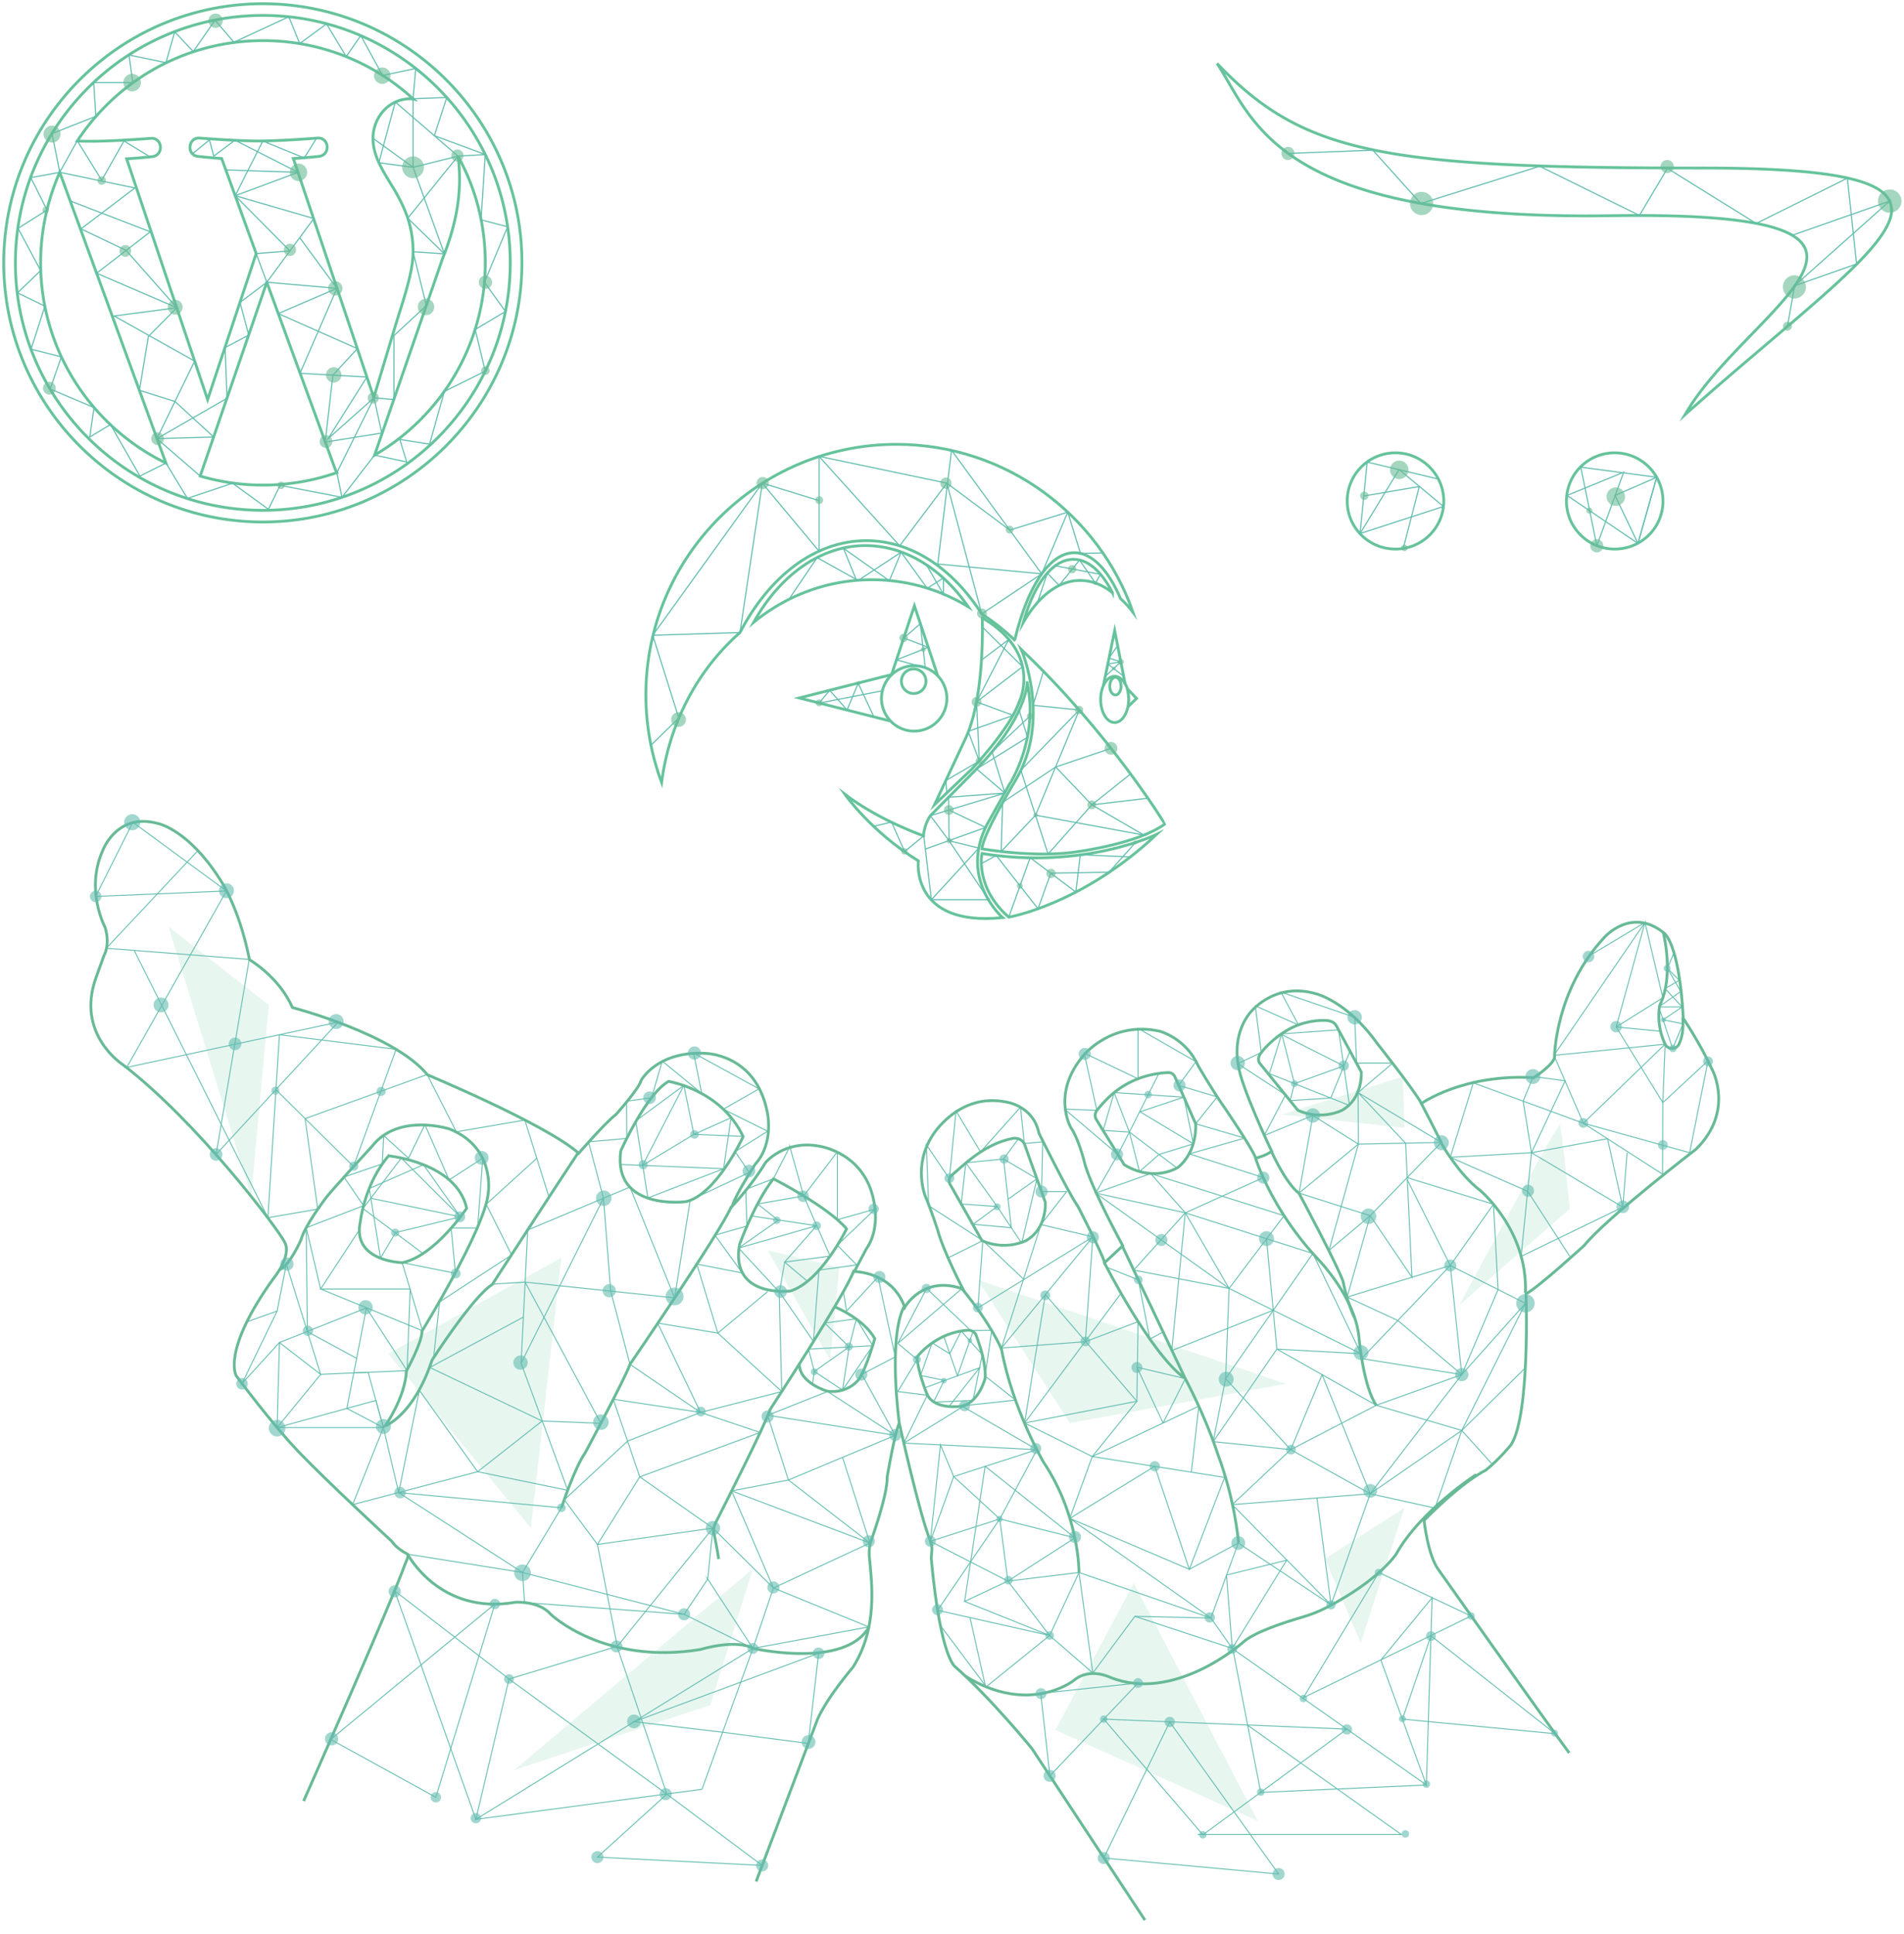 <svg width="510" height="518" viewBox="0 0 510 518" fill="none" xmlns="http://www.w3.org/2000/svg"><path d="M303.51 164.017c-1.053-1.382-2.172-2.632-3.356-3.685-3.291-7.701-7.635-12.308-12.373-12.308-6.713 0-12.571 9.214-15.927 23.167-.066.066-.066.132-.132.197-2.699-2.632-5.66-4.936-8.753-6.976-7.767-12.11-18.758-19.613-30.933-19.613-13.821 0-26.063 9.675-33.829 24.615-11.123 9.741-18.889 23.956-20.995 40.147-2.698-7.306-4.212-15.203-4.212-23.43C173 149.077 203.077 119 240.131 119c29.287 0 54.231 18.823 63.379 45.017z" stroke="#66C39B" stroke-width=".75" stroke-miterlimit="10"/><path d="M259.349 162.503a49.428 49.428 0 0 0-25.799-7.239c-11.978 0-22.97 4.278-31.657 11.385 6.91-12.438 17.77-20.534 30.011-20.534 10.794.066 20.535 6.384 27.445 16.388zm38.634-3.751c-2.699-2.172-5.595-3.291-8.688-3.291-5.792 0-11.123 4.212-15.203 11.254 2.83-10.135 7.766-16.914 13.426-16.914 4.015 0 7.635 3.357 10.465 8.951zm-34.883 6.713s.856 21.324-4.607 32.578l-8.161 17.441 10.004-9.543s9.675-10.201 12.439-17.375c0 .066 7.042-13.295-9.675-23.101z" stroke="#66C39B" stroke-width=".75" stroke-miterlimit="10"/><path d="M273.565 173.955s8.161 18.823-1.579 35.079c0 0-8.82 14.545-8.951 18.296 0 0 14.611 2.633 26.26.659 0 0 15.795-2.172 22.706-7.306 0-.066-14.743-24.285-38.436-46.728z" stroke="#66C39B" stroke-width=".75" stroke-miterlimit="10"/><path d="M275.144 182.84s0 9.346-13.953 23.496l-11.978 12.11s-1.645 2.238-1.843 5.397c0 0-11.847-4.081-21.061-11.123 0 0 6.911 9.938 19.679 17.836 0 0-2.172 17.704 22.574 15.203 0 0-11.715-10.201-4.212-24.878l6.121-10.991c.066 0 7.898-12.11 4.673-27.05z" stroke="#66C39B" stroke-width=".75" stroke-miterlimit="10"/><path d="M263.034 228.581s-1.974 9.083 7.174 17.046c0 0 19.547-3.291 39.621-22.179 0 0-19.547 9.543-46.795 5.133zm-11.847-47.584l-6.252-18.757-6.121 18.428" stroke="#66C39B" stroke-width=".75" stroke-miterlimit="10"/><path d="M238.815 180.668l-24.746 6.253 24.417 6.186m63.379-8.753l2.567 2.698-2.304 2.238m-6.58-5.66l3.027-14.743 2.83 14.414" stroke="#66C39B" stroke-width=".75" stroke-miterlimit="10"/><path d="M244.87 195.806a8.753 8.753 0 0 0 8.753-8.754 8.753 8.753 0 0 0-8.753-8.753 8.753 8.753 0 1 0 0 17.507z" stroke="#66C39B" stroke-width=".75" stroke-miterlimit="10"/><path d="M244.738 185.736a3.291 3.291 0 1 0 0-6.582 3.291 3.291 0 0 0 0 6.582zm57.588 1.579c0 .659-.066 1.317-.198 1.975-.526 2.435-1.908 4.212-3.554 4.212-2.106 0-3.751-2.764-3.751-6.187 0-1.382.263-2.632.724-3.685.658-1.514 1.777-2.501 3.027-2.501 1.119 0 2.172.856 2.896 2.172.197.329.329.658.461 1.053.197.855.395 1.908.395 2.961z" stroke="#66C39B" stroke-width=".75" stroke-miterlimit="10"/><path d="M298.772 186.13c.836 0 1.514-1.06 1.514-2.369 0-1.309-.678-2.369-1.514-2.369s-1.513 1.06-1.513 2.369c0 1.309.677 2.369 1.513 2.369z" stroke="#66C39B" stroke-width=".75" stroke-miterlimit="10"/><path d="M174.316 199.623l7.503-7.306-6.976-22.179 23.364-.724 5.989-40.015 15.203 4.672" stroke="#62BDAF" stroke-width=".3" stroke-miterlimit="10"/><path d="M174.843 170.138l29.353-40.739 15.203 18.23v-25.404l21.588 23.956 12.636-16.782 16.849 12.57 15.532-4.804 3.422 11.056 5.989-.131" stroke="#62BDAF" stroke-width=".3" stroke-miterlimit="10"/><path d="M219.4 122.225l34.223 7.174 9.346 35.013 16.059-10.728-27.84-2.632 3.686-30.472 24.154 33.104 6.976-16.519m-44.623 10.727l-3.159 7.635-12.307-8.688 3.422 8.359" stroke="#62BDAF" stroke-width=".3" stroke-miterlimit="10"/><path d="M248.029 151.052l4.673 8.095v-4.344l-4.343 2.764-6.977-9.674-11.517 7.568-10.991-6.12-7.569 11.188m66.603.79l2.633-7.832 3.159 3.291 5.463-6.779 4.278 6.186 1.316-2.369-12.11-2.303m-19.481 16.453l10.728 10.596-12.307 9.411 9.806 3.62-12.044 4.278 2.962 7.964-8.951 5.199.263 3.357" stroke="#62BDAF" stroke-width=".3" stroke-miterlimit="10"/><path d="M262.903 176.785l7.305-5.528-8.621 16.716.724 15.862m17.177-24.023l-2.764 9.083 12.373 1.25-15.664 16.125 7.306 22.443 11.715-13.163 15.005-1.777" stroke="#62BDAF" stroke-width=".3" stroke-miterlimit="10"/><path d="M302.853 207.257l-10.399 8.293 13.953 8.095-29.025-5.331 11.715-28.168" stroke="#62BDAF" stroke-width=".3" stroke-miterlimit="10"/><path d="M297.587 200.412l-14.808 5.002 9.675 10.136m-15.072 2.764l-9.215 9.741.395-13.163 14.216-9.477m-12.57 40.212l5.726-15.927 12.242 9.214 1.185-10.004 13.36.593" stroke="#62BDAF" stroke-width=".3" stroke-miterlimit="10"/><path d="M304.169 225.62l-7.108 7.963-15.598.263-3.423 9.544-11.188-14.282-4.015 2.172" stroke="#62BDAF" stroke-width=".3" stroke-miterlimit="10"/><path d="M234.076 221.276l4.739-1.119 3.488 7.897 5.134-4.212 2.04 17.112h15.335l-10.597-15.795-.131-11.65 15.071-1.118-3.422-11.057 10.201-9.609" stroke="#62BDAF" stroke-width=".3" stroke-miterlimit="10"/><path d="M249.477 240.954l12.702-13.821-7.963-1.974-5.002-6.713 19.942-6.055-7.569-6.45 13.624-8.49-2.238-7.305" stroke="#62BDAF" stroke-width=".3" stroke-miterlimit="10"/><path d="M254.15 216.932l9.872 4.673-16.19 5.791m-11.518-42.384l-16.914 3.291 2.83-3.423 4.672 5.265 2.962-7.173 4.212 9.016m8.03-21.126l4.409-3.818 1.317 11.781-7.701-2.106 8.491-3.356-6.516-2.501zm53.968 10.267l4.147-3.883-3.16-.987 2.304-3.357" stroke="#62BDAF" stroke-width=".3" stroke-miterlimit="10"/><path d="M300.22 177.246l-3.488.592 4.278 3.291" stroke="#62BDAF" stroke-width=".3" stroke-miterlimit="10"/><path opacity=".6" d="M204.263 131.044a1.646 1.646 0 1 0-.001-3.291 1.646 1.646 0 0 0 .001 3.291zm49.097-.132a1.513 1.513 0 1 0 .001-3.027 1.513 1.513 0 0 0-.001 3.027zm33.828 22.641a1.119 1.119 0 1 0 0-2.238 1.119 1.119 0 0 0 0 2.238zm6.187 3.093a.526.526 0 1 0 0-1.052.526.526 0 0 0 0 1.052zm-30.341 8.951a1.316 1.316 0 1 0 0-2.633 1.316 1.316 0 0 0 0 2.633zm5.923 8.358a.264.264 0 1 0 0-.527.264.264 0 0 0 0 .527zm-7.37 15.335a1.316 1.316 0 1 0 0-2.633 1.316 1.316 0 0 0 0 2.633zm.592 15.335a.856.856 0 1 0 0-1.711.856.856 0 0 0 0 1.711zm-8.03 13.623a1.316 1.316 0 1 0 0-2.632 1.316 1.316 0 0 0 0 2.632zm.131 7.635a.724.724 0 1 0 0-1.448.724.724 0 0 0 0 1.448zm-12.043 2.962a.857.857 0 1 0-.002-1.714.857.857 0 0 0 .002 1.714zm22.508 12.504a.46.46 0 1 0 .001-.92.46.46 0 0 0-.001.92zm8.425-3.29a.79.79 0 1 0 0-1.58.79.79 0 0 0 0 1.58zm8.359-2.896a1.25 1.25 0 1 0 0-2.5 1.25 1.25 0 0 0 0 2.5zm22.573-9.017a.527.527 0 1 0 0-1.054.527.527 0 0 0 0 1.054zm-11.649-9.411a1.185 1.185 0 1 0 0-2.37 1.185 1.185 0 0 0 0 2.37zm5.134-14.611a1.71 1.71 0 1 0 0-3.422 1.71 1.71 0 0 0 0 3.422zm-21.653-9.478a.855.855 0 1 0 .001-1.71.855.855 0 0 0-.001 1.71zm1.448 26.261a.593.593 0 1 0-.002-1.186.593.593 0 0 0 .002 1.186zm11.649-27.642a1.119 1.119 0 1 0 0-2.238 1.119 1.119 0 0 0 0 2.238zm11.189-13.229a.79.79 0 1 0 0-1.58.79.79 0 0 0 0 1.58zm-1.843 1.447a.46.46 0 1 0 0-.92.46.46 0 0 0 0 .92zm-27.971-36.592a1.054 1.054 0 1 0-.001-2.107 1.054 1.054 0 0 0 .001 2.107zm-51.007-7.898a1.054 1.054 0 1 0-.001-2.107 1.054 1.054 0 0 0 .001 2.107zm-37.646 59.694a1.974 1.974 0 1 0-.001-3.949 1.974 1.974 0 0 0 .001 3.949zm37.646-5.528a.922.922 0 1 0 0-1.845.922.922 0 0 0 0 1.845zm10.531-5.661a.526.526 0 1 0 0-1.052.526.526 0 0 0 0 1.052zm17.375-8.885a.657.657 0 1 0 .002-1.314.657.657 0 0 0-.002 1.314zm-5.265-2.632a1.119 1.119 0 1 0 0-2.238 1.119 1.119 0 0 0 0 2.238z" fill="#68BA96"/><path d="M10.884 70.4c0 23.607 13.723 43.944 33.562 53.614L16.004 46.153a59.97 59.97 0 0 0-5.12 24.247zm99.762-2.987c0-7.395-2.631-12.443-4.906-16.425-2.987-4.907-5.831-9.03-5.831-13.937 0-5.475 4.124-10.595 10.026-10.595.284 0 .498 0 .782.071-10.595-9.741-24.745-15.643-40.246-15.643-20.834 0-39.109 10.666-49.775 26.878 1.423.071 2.702.071 3.84.071 6.258 0 15.857-.782 15.857-.782 3.2-.213 3.555 4.55.355 4.906 0 0-3.2.356-6.826.57L55.61 107.02l13.012-39.109-9.244-25.456c-3.2-.213-6.257-.569-6.257-.569-3.2-.213-2.844-5.12.355-4.906 0 0 9.813.782 15.715.782 6.257 0 15.857-.782 15.857-.782 3.2-.213 3.555 4.55.355 4.906 0 0-3.2.356-6.826.569l21.545 63.996 5.973-19.839c2.56-8.177 4.551-14.15 4.551-19.199zm-39.18 8.178L53.62 127.498a59.567 59.567 0 0 0 16.852 2.418c6.968 0 13.581-1.209 19.768-3.342-.143-.284-.285-.498-.427-.853l-18.346-50.13zm51.197-33.776c.285 1.92.427 3.91.427 6.115 0 6.044-1.138 12.87-4.551 21.332l-18.203 52.619c17.705-10.311 29.651-29.51 29.651-51.481 0-10.382-2.631-20.123-7.324-28.585zM70.4 1C32.145 1 1 32.145 1 70.4c0 38.255 31.145 69.4 69.4 69.4 38.255 0 69.4-31.145 69.4-69.4C139.871 32.145 108.726 1 70.4 1zm0 135.671c-36.549 0-66.271-29.722-66.271-66.271S33.85 4.129 70.399 4.129c36.55 0 66.272 29.722 66.272 66.27 0 36.55-29.722 66.272-66.271 66.272z" stroke="#66C39B" stroke-width=".75" stroke-miterlimit="10"/><path d="M18.848 53.832L40.25 62.08 25.887 73.174l21.474 9.244-16.78 2.204L52.125 96.71l-10.098 20.763L60.8 106.664l-.497-13.581 6.328-3.342-2.346-8.746 7.181-5.404 12.586-17.066-21.047-6.115L70.4 37.762l11.092 4.55 3.271-5.261" stroke="#62BDAF" stroke-width=".3" stroke-miterlimit="10"/><path d="M129.987 41.388l-13.652-5.048 3.342-10.24-9.031.356.711-8.106-8.888 1.848-5.83-10.665-3.911 5.617-5.262-8.746-7.182 5.262-2.916-7.182L62.65 11.31 57.6 5.408 51.77 13.8l-4.977-5.262-2.347 8.248-9.883-2.062.995 7.395H25.105l.57 9.03-11.733 4.623 2.062 10.381-7.75 1.422 4.337 8.675-7.751 4.907 6.044 11.306-6.186 5.973 7.324 3.555-3.698 11.52 8.106 2.061-2.986 8.604 11.732 4.978-1.137 7.892 5.546-3.342 7.893 13.795 6.968-3.484 5.76 9.457 12.088-4.053 9.6 6.968 3.128-6.399 16.568 3.2 8.746-11.306 8.604 1.848-1.849-6.044 7.964 1.28 3.982-14.15 10.95-5.404-2.702-11.164 8.106-4.835-5.617-7.822 6.186-14.86-7.11-1.85 1.137-17.492zm0 0l-7.324.427-16.781-14.506-4.408 16.284 9.172 1.208 8.391 23.181-8.391-.569 3.556 14.435-8.675 8.035v17.136l-5.333-.497-12.302 10.95 10.382-16.497-17.919-.995 9.884-22.754-18.772-1.636-2.845-7.68 9.031-.71-14.648-14.79 16.852-6.258-16.923-8.604-5.689 4.267-1.137-4.338-4.551 3.698" stroke="#62BDAF" stroke-width=".3" stroke-miterlimit="10"/><path d="M99.838 36.98l10.808 7.821 12.017-2.986-13.439 16.639 9.813 9.528m-8.391-41.526v18.346m-57.027 82.696l-11.59-10.026 15.216-.426-10.381-9.528-9.528-2.987 2.417-14.434 7.608-7.68-13.58-15.359-12.089-5.76 14.435-10.95-20.124-4.195 4.694-8.462 6.541 10.595 5.973-10.524 6.898 4.195m20.407 3.556l19.341.64m.427 17.492l9.955 13.581-15.715 6.755 21.19 9.386-6.542 7.111-2.062 17.919 15.146-2.418-2.063-9.457-9.954 20.052 1.35 6.613" stroke="#62BDAF" stroke-width=".3" stroke-miterlimit="10"/><path opacity=".6" d="M79.928 48.5a2.347 2.347 0 1 0 0-4.694 2.347 2.347 0 0 0 0 4.693zm-2.275 20.051a1.635 1.635 0 1 0 0-3.27 1.635 1.635 0 0 0 0 3.27zm12.159 10.595a1.92 1.92 0 1 0 0-3.84 1.92 1.92 0 0 0 0 3.84zm-.427 23.323a2.062 2.062 0 1 0 0-4.124 2.062 2.062 0 0 0 0 4.124zm10.595 5.617a1.492 1.492 0 1 0 .001-2.985 1.492 1.492 0 0 0 0 2.985zm14.079-23.678a2.205 2.205 0 1 0 .001-4.409 2.205 2.205 0 0 0-.001 4.409zm15.928-7.04a1.778 1.778 0 1 0 0-3.555 1.778 1.778 0 0 0 0 3.555zm-19.341-29.651a2.916 2.916 0 1 0 0-5.832 2.916 2.916 0 0 0 0 5.832zm11.875-4.409a1.636 1.636 0 1 0 0-3.272 1.636 1.636 0 0 0 0 3.272zm-20.123-20.834a2.204 2.204 0 1 0 0-4.409 2.204 2.204 0 0 0 0 4.409zM57.743 7.47a1.92 1.92 0 1 0 0-3.84 1.92 1.92 0 0 0 0 3.84zM35.345 24.465a2.347 2.347 0 1 0 0-4.693 2.347 2.347 0 0 0 0 4.693zm-8.107 25.03a1.138 1.138 0 1 0 0-2.276 1.138 1.138 0 0 0 0 2.276zM13.941 38.189a2.275 2.275 0 1 0 0-4.551 2.275 2.275 0 0 0 0 4.55zm19.626 30.575a1.564 1.564 0 1 0 0-3.128 1.564 1.564 0 0 0 0 3.128zm13.368 15.502a1.991 1.991 0 1 0 0-3.982 1.991 1.991 0 0 0 0 3.982zm-4.765 34.913a1.707 1.707 0 1 0 0-3.413 1.707 1.707 0 0 0 0 3.413zm45.153.782a1.706 1.706 0 1 0 0-3.413 1.706 1.706 0 0 0 0 3.413zm42.664-19.554a1.138 1.138 0 1 0 0-2.275 1.138 1.138 0 0 0 0 2.275zm-54.681 30.575a.995.995 0 1 0 .001-1.99.995.995 0 0 0 0 1.99zM13.23 105.668a1.706 1.706 0 1 0 0-3.413 1.706 1.706 0 0 0 0 3.413zm-.995-48.565a.853.853 0 1 0 0-1.707.853.853 0 0 0 0 1.707z" fill="#68BA96"/><path d="M506.631 56.094c-.08-7.58-14.122-11.09-50.503-11.09-85.369 0-106.991-3.67-130.128-28.004 9.734 14.6 15.079 42.126 105.315 40.77 94.145-1.436 36.701 24.254 20.026 53.295 30.158-26.887 55.29-44.599 55.37-54.891v-.08h-.08zm-119.915 78.109c0 7.101-5.745 12.845-12.925 12.845-7.181 0-12.925-5.744-12.925-12.845a12.87 12.87 0 0 1 12.925-12.925c7.1 0 12.925 5.824 12.925 12.925zm58.721 0c0 7.101-5.745 12.845-12.925 12.845-7.101 0-12.925-5.744-12.925-12.845a12.87 12.87 0 0 1 12.925-12.925c7.18 0 12.925 5.824 12.925 12.925z" stroke="#66C39B" stroke-width=".75" stroke-miterlimit="10"/><path d="M344.988 41.095l22.739-.878L380.572 54.5l31.834-9.973 26.728 13.164 7.499-12.606 23.776 14.76 24.414-12.127 2.473 22.978-16.595 5.824-1.915 10.85m-51.062 58.801l-4.308-21.063 20.345 2.712-5.027 17.712-18.988-12.845 15.159-6.223-7.181 19.707z" stroke="#62BDAF" stroke-width=".3" stroke-miterlimit="10"/><path d="M443.761 127.82l-11.17 4.867 6.144 12.845 5.026-17.712zm-58.482.479l-19.068-4.548-1.915 19.148 22.34-7.26-11.888-9.893-10.452 17.153" stroke="#62BDAF" stroke-width=".3" stroke-miterlimit="10"/><path d="M375.865 146.888l4.308-16.595-14.92 2.553" stroke="#62BDAF" stroke-width=".3" stroke-miterlimit="10"/><path opacity=".6" d="M376.184 147.606a.877.877 0 1 0 0-1.755.877.877 0 0 0 0 1.755zm-10.771-13.722a1.118 1.118 0 1 0-.001-2.235 1.118 1.118 0 0 0 .001 2.235zm9.335-5.585a2.474 2.474 0 1 0-.001-4.947 2.474 2.474 0 0 0 .001 4.947zm58.003 7.18a2.473 2.473 0 1 0 0-4.945 2.473 2.473 0 0 0 0 4.945zm-5.027 12.446a1.755 1.755 0 1 0 0-3.51 1.755 1.755 0 0 0 0 3.51zm-1.994-10.371a.798.798 0 1 0 0-1.597.798.798 0 0 0 0 1.597z" fill="#68BA96"/><path d="M479.983 63.035l26.169-9.175-25.451 22.659" stroke="#62BDAF" stroke-width=".3" stroke-miterlimit="10"/><path opacity=".6" d="M446.553 46.36a1.755 1.755 0 1 0 0-3.509 1.755 1.755 0 0 0 0 3.51zm-65.821 11.25a3.112 3.112 0 1 0 0-6.223 3.112 3.112 0 0 0 0 6.223zm-35.743-14.76a1.755 1.755 0 1 0 0-3.51 1.755 1.755 0 0 0 0 3.51zm161.163 14.121a3.112 3.112 0 1 0 0-6.223 3.112 3.112 0 0 0 0 6.224zM480.621 79.95a3.112 3.112 0 1 0 0-6.224 3.112 3.112 0 0 0 0 6.223zm-1.835 8.616a1.197 1.197 0 1 0 0-2.394 1.197 1.197 0 0 0 0 2.394z" fill="#68BA96"/><path opacity=".15" d="M45.148 248.204l22.142 72.165 4.706-51.229-26.848-20.936zm58.865 114.345l38.189 46.704 8.178-72.472-46.367 25.768zm33.715 111.508l63.957-53.914-11.418 36.505-52.539 17.409zm67.892-139.193l16.741 29.372 2.469-24.848-19.21-4.524zm77.072 128.456l20.985-39.342 33.251 63.729-54.236-24.387zm81.779-23.314l11.727-36.198-21.294 13.651 9.567 22.547zm-21.216-141.493l32.943 3.527-.386-13.727-32.557 10.2zm77.227 25.231l-29.626 25.844s26.463-49.312 27.003-48.315c.462.921 2.623 22.471 2.623 22.471zm-75.993 46.857l-82.627-27.838 24.688 38.345 57.939-10.507z" fill="#66C39B"/><path d="M25.629 240.075l9.952-19.863 25.074 18.406-35.026 1.457z" stroke="#62BDAF" stroke-width=".25" stroke-miterlimit="10"/><path d="M53.017 227.804l-24.534 26.152 38.267 2.991-8.872 52.226 32.711-35.431-56.628 12.117 26.694-47.241" stroke="#62BDAF" stroke-width=".25" stroke-miterlimit="10"/><path d="M35.967 254.569l35.798 71.552 3.086-49.005 31.245 3.911-11.418 31.367-20.753-20.553" stroke="#62BDAF" stroke-width=".25" stroke-miterlimit="10"/><path d="M147.063 320.676l-6.481-20.706-18.361 3.144-7.793-15.338-32.711 11.81 3.395 24.234-13.347 2.301" stroke="#62BDAF" stroke-width=".25" stroke-miterlimit="10"/><path d="M143.823 310.169l-13.579 12.348 6.789 13.574-19.287 12.577-1.62 15.108" stroke="#62BDAF" stroke-width=".25" stroke-miterlimit="10"/><path d="M109.414 310.17l4.397-8.973 6.481 14.801 9.026-5.828-1.388 18.712h-7.098l1.157 12.117-14.273-2.838 5.478 18.253-27.311-11.197-3.858-16.412 15.353-5.905-5.246-7.669 10.261-3.528.386-7.592 6.635 6.059z" stroke="#62BDAF" stroke-width=".25" stroke-miterlimit="10"/><path d="M109.028 367.074L98.15 350.278l-23.3 9.28 11.033 8.513-9.18-29.526-2.47 12.577-8.178 2.914" stroke="#62BDAF" stroke-width=".25" stroke-miterlimit="10"/><path d="M74.233 351.122l-9.412 19.403 10.03-10.967-.618 22.777m7.792-53.53l.31 27.839 13.192 7.132-.772 3.911 3.858-.153 4.089 14.801-9.798-5.138 5.246-26.918" stroke="#62BDAF" stroke-width=".25" stroke-miterlimit="10"/><path d="M96.221 329.419l-10.338 15.798h23.994l-.849 21.857-23.145.997-11.65 14.264 26.463-7.286 2.006 7.286-8.255 20.63 33.483-8.82 24.148 4.985-12.499-34.05 1.775-35.661 27.388-11.504 11.958 29.679 4.166-26.151 15.816-7.439-3.78-5.598 8.717-5.445-11.881-5.905 9.567-5.445-17.513-9.587 2.16 10.814-10.569-8.666-2.855 9.816-6.712.92.077 9.97-10.261.92 4.012 15.108-22.065 44.174" stroke="#62BDAF" stroke-width=".25" stroke-miterlimit="10"/><path d="M74.233 382.335h28.469l4.089 17.409 5.554-27.379 15.585 21.78 17.281-13.574 15.739.614-20.291-37.809 40.041 4.218" stroke="#62BDAF" stroke-width=".25" stroke-miterlimit="10"/><path d="M145.211 380.571l-30.088-14.341 25.073-13.497m.463-9.357l-8.718.537m79.619-36.811l3.703 13.191 9.027-11.811v18.176l10.106-2.838-10.106 9.663 5.169 5.292-10.107 1.38-1.466 19.096-9.181-13.344.695 26.765-17.127-15.645-5.632-18.482 12.189 2.377-7.329-10.123 8.564-2.454-.309-9.816 7.406-2.838 4.398-8.589zm-104.769 92.642l33.174 21.396 10.415-17.332-43.589-4.064z" stroke="#62BDAF" stroke-width=".25" stroke-miterlimit="10"/><path d="M139.965 421.14l.54 8.053 42.741 3.144-43.281-11.197zm69.435-48.468l-21.756 5.598-23.377-3.527 7.098 20.783 19.596 13.727-25.614 31.673-5.323-27.301-8.872-11.964 16.973-15.722 19.519-7.669-18.902-12.884-5.169-19.632-1.929-24.848" stroke="#62BDAF" stroke-width=".25" stroke-miterlimit="10"/><path d="M205.619 345.907l-13.347 11.12-16.124-2.684 11.495 23.927 15.97 5.369-32.248 11.887-11.341 18.099 30.937-4.372 16.201 16.029 25.846-12.041-21.834-16.872-5.555-17.332 16.048-6.365 18.13 11.734-8.95-16.335 8.95-4.678-4.629-21.397-8.41 9.126-.848-5.215" stroke="#62BDAF" stroke-width=".25" stroke-miterlimit="10"/><path d="M205.619 379.037l34.178 5.369-28.623 11.963-15.198 2.915 11.186 25.998" stroke="#62BDAF" stroke-width=".25" stroke-miterlimit="10"/><path d="M225.678 390.311l7.33 22.93-37.032-13.957m-6.404 23.62l12.113 18.559-18.439-9.126 6.326-9.433zm-83.861 3.144l30.628 23.621-8.872 37.578-21.756-61.199zm21.756 61.199l74.218-45.784-13.656 37.732-60.562 8.052z" stroke="#62BDAF" stroke-width=".25" stroke-miterlimit="10"/><path d="M178.617 480.499l-42.278-30.83 28.931-8.743 13.347 39.573zm25.537 19.095l-25.537-19.095-18.593 16.871 44.13 2.224zM88.583 465.851l43.976-36.275-15.816 51.766-28.16-15.491zm100.989-42.947l1.389-13.651m-81.779 6.979l30.783 4.908m92.734 14.571l-25.537-10.429-5.477 16.181 31.014-5.752z" stroke="#62BDAF" stroke-width=".25" stroke-miterlimit="10"/><path d="M193.584 463.933l22.914 2.991 2.777-24.157-49.453 18.329 23.762 2.837zm87.642 11.657l-2.469-22.086 26.077-2.761-23.608 24.847zm14.427-15.184l65.115 2.684-38.575 28.298-26.54-30.982z" stroke="#62BDAF" stroke-width=".25" stroke-miterlimit="10"/><path d="M337.7 480.038l-7.484-38.421 51.845 36.427-44.361 1.994zm31.631-58.898l-20.213 33.514 44.901-21.857-24.688-11.657z" stroke="#62BDAF" stroke-width=".25" stroke-miterlimit="10"/><path d="M369.871 444.607l12.19 33.437 1.543-50.155-13.733 16.718z" stroke="#62BDAF" stroke-width=".25" stroke-miterlimit="10"/><path d="M383.295 438.089l33.252 26.228-40.889-3.911 7.637-22.317zM295.653 497.6l17.668-36.427 29.162 40.722-46.83-4.295z" stroke="#62BDAF" stroke-width=".25" stroke-miterlimit="10"/><path d="M320.804 491.312h54.545l-41.198-29.296m110.633-185.82l-11.881-1.151 7.715-27.992-24.38 35.585 7.87 18.175 28.468 7.899 4.938-24.617-12.113 11.197-12.498-20.247 12.498-7.822-4.783-20.17-15.353 9.203" stroke="#62BDAF" stroke-width=".25" stroke-miterlimit="10"/><path d="M446.018 279.647l-.617 15.645-.077 19.172-21.216-13.651 21.91-21.166zm0 0l-29.78 2.991" stroke="#62BDAF" stroke-width=".25" stroke-miterlimit="10"/><path d="M435.834 308.712l-1.157 14.572-27.234 13.19 2.778-27.762-21.757 1.227L394.636 290l29.472 10.813" stroke="#62BDAF" stroke-width=".25" stroke-miterlimit="10"/><path d="M407.983 294.908l2.238 13.804 9.026-19.249-8.563-1.15-2.701 6.595zm2.238 13.804l20.367-3.757 4.089 18.329-24.456-14.572zm-21.757 1.227l20.754 9.127 11.264 17.408m-47.447-51.766h-9.644l-.54-12.27-19.751-6.749 4.707 8.82-11.573-5.139 1.62 12.501-6.326 2.991 12.807 8.359-5.709 10.89 13.038-5.368-3.703 20.783 15.893-13.114-.077-13.805 9.258-7.899z" stroke="#62BDAF" stroke-width=".25" stroke-miterlimit="10"/><path d="M347.961 319.526l19.056 6.058 11.187 16.489-1.698-35.891-12.729-13.575 22.296 13.345" stroke="#62BDAF" stroke-width=".25" stroke-miterlimit="10"/><path d="M376.892 315.384l23.145 7.133-11.572 16.411-11.496-22.93m-13.115-9.586l-7.87 28.452 11.033-9.28" stroke="#62BDAF" stroke-width=".25" stroke-miterlimit="10"/><path d="M400.037 322.517l1.234 22.853-9.721 22.777-26.848-4.294 23.762-24.925 3.086 29.219" stroke="#62BDAF" stroke-width=".25" stroke-miterlimit="10"/><path d="M360.845 347.364l13.578 6.289 17.127 14.494m-106.389-71.092l8.641.307-3.395-15.338 14.427 6.902v-13.497l15.507 8.896-4.629 6.365 10.338 3.068-5.786 7.209 13.116 3.834-14.813 4.218 19.827 6.365-20.907 9.433-9.258-10.506-14.736 5.215 5.941-10.353-14.273-12.118z" stroke="#62BDAF" stroke-width=".25" stroke-miterlimit="10"/><path d="M308.229 314.311l35.72 11.273-14.736 19.48-25.536-4.909 13.81-15.338 34.177 10.89 12.884 26.842-22.528-1.227-2.777-29.526" stroke="#62BDAF" stroke-width=".25" stroke-miterlimit="10"/><path d="M351.664 335.707l-23.376 33.514-3.318 16.872 20.753 2.147 22.914-11.887 22.913-8.206 17.051-19.096-20.137-10.123-27.619 8.436 6.172-21.78 19.056-19.632-22.219.46-12.19-7.669" stroke="#62BDAF" stroke-width=".25" stroke-miterlimit="10"/><path d="M324.97 386.093l17.05-24.771 26.617 15.031 22.913 6.749-24.533 16.948-21.294-11.81-15.661 14.725 36.955-2.915 17.359 3.835 7.174-20.783 17.051-34.051m-67.507 1.841l-27.233 10.813 3.626-36.888" stroke="#62BDAF" stroke-width=".25" stroke-miterlimit="10"/><path d="M364.548 362.549l-35.335-17.485-35.72-25.538 23.994 5.291 11.726 20.247-.925 24.157 17.435 19.019 8.41-20.093 12.884 31.903 24.533-31.903m7.947 23.774l-7.946-8.819 16.818-16.565m-148.359-10.2l-11.804-11.273-7.715 14.724 5.169 4.295-5.169 8.589 7.869.997-6.249 12.807 16.279-10.046 13.655-1.457-8.177-6.442 1.774-12.271-5.632.077zm-19.519 3.451l17.205-14.724m-15.585 41.412l35.644 1.764-9.953 18.559-18.593 5.982 20.753 10.66 19.056-2.301-7.869 16.872-16.973 13.728-12.344-16.489" stroke="#62BDAF" stroke-width=".25" stroke-miterlimit="10"/><path d="M251.909 386.936l3.549 8.513-6.249 17.332 2.7-25.845z" stroke="#62BDAF" stroke-width=".25" stroke-miterlimit="10"/><path d="M257.696 376.583l20.059 11.657-22.297 7.209 12.344 11.35 20.136 5.062-17.976 11.58-2.16-16.642-16.664 24.464 30.011 6.749" stroke="#62BDAF" stroke-width=".25" stroke-miterlimit="10"/><path d="M281.149 438.012l-11.187-14.571-11.572 5.445 22.759 9.126z" stroke="#62BDAF" stroke-width=".25" stroke-miterlimit="10"/><path d="M258.39 428.886l5.478-36.198 24.07 19.173m-24.07 39.342l-4.012-17.869m21.293 4.678l11.573 10.046 11.263-15.184 20.368.46 7.329-20.093 24.842 16.565 10.493-29.756" stroke="#62BDAF" stroke-width=".25" stroke-miterlimit="10"/><path d="M352.744 401.124l3.78 28.682-26.462-26.841m-26.077 29.909l26.077 8.589-5.709-8.129-35.335-12.194 3.704 26.919m35.411-52.687l-9.566 24.925 13.115-7.056" stroke="#62BDAF" stroke-width=".25" stroke-miterlimit="10"/><path d="M324.353 433.334l-37.803-26.688 22.759-13.958 9.258 27.609-32.017-13.651" stroke="#62BDAF" stroke-width=".25" stroke-miterlimit="10"/><path d="M327.979 395.679l-35.412-5.598-6.017 16.565m9.875-67.258l8.486 3.375 3.086 15.875 3.549-1.918m-57.708-19.786l9.412-4.678-1.311 18.023 30.783-19.02-24.457 29.756 10.57-33.053 6.866-8.82h-6.712l.309-13.344-4.938.46-1.003-9.739-10.724 11.963-6.558-10.966-1.774 18.175-6.172-9.126.617 16.335 14.504 9.356m0 0l10.956 10.354" stroke="#62BDAF" stroke-width=".25" stroke-miterlimit="10"/><path d="M278.835 327.962l13.887 3.297-2.006 28.069-22.451 1.687" stroke="#62BDAF" stroke-width=".25" stroke-miterlimit="10"/><path d="M300.051 346.674l-25.614 34.434 5.555-34.434 24.533 28.606-11.958 14.801-18.13-8.973" stroke="#62BDAF" stroke-width=".25" stroke-miterlimit="10"/><path d="M274.437 381.108l30.088-5.828.309-21.32-14.118 5.368m28.391 34.971l2.006-17.716-28.546 13.498" stroke="#62BDAF" stroke-width=".25" stroke-miterlimit="10"/><path d="M311.546 381.108l-7.02-14.955 12.961 3.068-5.941 11.887zm18.516 60.355l-1.543-19.633 16.124-3.987-14.581 23.62zM165.964 311.857l27.852 1.15-20.291 7.822-3.24-20.629 12.884-9.51 2.7 13.114 9.952-4.448-2.005 13.651" stroke="#62BDAF" stroke-width=".25" stroke-miterlimit="10"/><path d="M198.907 304.341l-13.038-.537-13.733 8.283 11.033-21.397m-84.248 27.609l14.504-6.366 9.876 13.958-17.359 4.218-4.012 6.825-3.009-18.635z" stroke="#62BDAF" stroke-width=".25" stroke-miterlimit="10"/><path d="M113.271 335.707l-16.047-12.04 10.261-13.498 15.816 15.722-23.994-4.985m103.612 1.534l12.344-2.147 7.098 16.105-12.19 1.61-1.388 8.053-10.956-11.811 10.647-7.439-5.555-4.371z" stroke="#62BDAF" stroke-width=".25" stroke-miterlimit="10"/><path d="M201.299 325.661l17.436 2.607-8.564 9.74 6.095 5.138m-18.439-8.896l20.908-5.982m15.044 32.134l-17.204.92 1.543 5.982 7.56 4.985 8.101-11.887zm0 0l-4.397-7.209-8.487 1.15 6.558 6.365-9.335 6.596-.463 3.297" stroke="#62BDAF" stroke-width=".25" stroke-miterlimit="10"/><path d="M229.382 353.193l-1.929 7.515-1.775 11.581m20.908-3.912l3.086-8.742 4.706 2.914 3.086-6.059 5.632 6.289-2.469 12.27-10.569.461 2.854-5.829-6.326-1.304z" stroke="#62BDAF" stroke-width=".25" stroke-miterlimit="10"/><path d="M247.666 371.675l14.736-5.368-8.255 10.43m-1.466-19.173l3.78 10.89 4.166-11.81m-3.163-34.204l1.235-11.043 10.106-.997 8.95 5.291-4.089 17.256-6.558-9.817-9.644-.69z" stroke="#62BDAF" stroke-width=".25" stroke-miterlimit="10"/><path d="M272.817 304.955l-4.012 5.445 2.083 18.405-10.261-.92 6.481-4.755-8.409-11.733m11.341 9.739l7.715-5.445m17.744-12.96l2.932-10.124 18.67 1.228 2.546 12.5-9.181 2.838-5.246 4.601-2.7-10.583-7.021-.46z" stroke="#62BDAF" stroke-width=".25" stroke-miterlimit="10"/><path d="M299.434 309.173l3.086-5.982 12.806 9.663m4.321-6.519l-14.273-8.589 11.727-3.912m-18.67-1.227l4.089 10.584 7.869-15.645m29.625 0l3.318-10.66 15.198-1.074 2.932 20.247-21.448-8.513z" stroke="#62BDAF" stroke-width=".25" stroke-miterlimit="10"/><path d="M361.616 281.487l-5.169 12.578-10.878.69 1.157-4.525-3.394-13.344" stroke="#62BDAF" stroke-width=".25" stroke-miterlimit="10"/><path d="M343.409 277.116l16.51 8.359-13.193 4.755m103.844-20.553l-5.092 3.451 5.323 1.074-2.777 6.595-3.703-11.12h6.249zm0 0l-4.552-4.908 3.781-2.224-3.164-3.221 1.698-4.065" stroke="#62BDAF" stroke-width=".25" stroke-miterlimit="10"/><path d="M444.321 269.677l5.863-4.141-3.549-6.212" stroke="#62BDAF" stroke-width=".25" stroke-miterlimit="10"/><path d="M81.331 482.339s23.608-53.3 27.157-63.423c.154-.383 1.157-2.454.694-2.684-3.163-1.61-4.166-3.374-4.166-3.374s-17.436-16.105-24.92-23.928c-7.483-7.822-16.818-20.476-16.818-20.476s-4.012-6.519 9.875-25.921c0 0 5.015-5.982 3.163-9.74-1.851-3.758-23.453-32.363-43.358-47.625 0 0-12.73-8.052-7.252-23.313l2.16-5.982s1.698-2.761.309-7.439c0 0-5.4-10.047-.694-20.553 0 0 3.78-10.66 15.275-7.209 0 0 7.792 1.841 15.893 14.418 0 0 5.246 7.209 8.178 21.933 0 0 7.946 4.602 11.495 12.807 0 0 27.311 7.133 36.184 18.023 0 0 31.94 13.344 40.503 21.013 0 0 7.252-8.359 9.952-10.353 0 0 6.327-7.056 6.79-9.203 0 0 4.243-7.823 17.05-7.209 0 0 13.501 0 16.664 15.491 0 0 2.083 8.36-3.163 14.188 0 0-5.4 8.359-6.172 11.273 0 0 5.092-5.368 8.949-11.733 0 0 5.015-6.059 14.273-4.371 0 0 12.884 1.687 14.89 15.798 0 0 1.389 6.748-2.237 11.81l-3.163 5.982s10.183 0 13.501 9.586c0 0 4.86-8.743 15.584-4.908 0 0-5.401-10.43-6.789-15.875 0 0-1.852-5.675-3.318-9.049 0 0-3.317-8.206 2.006-16.259 0 0 6.944-11.503 19.673-8.896 0 0 7.253.92 8.796 8.359 0 0 8.023 16.259 10.415 19.556 0 0 6.48 12.501 7.175 15.108l4.86-4.524s-9.026-16.489-10.415-22.931c0 0-1.543-5.982-3.472-8.666 0 0-5.4-9.202 3.472-19.479 0 0 7.483-9.279 20.367-6.365 0 0 6.944 1.84 10.184 9.126 0 0 3.781 6.595 7.252 11.503 0 0 6.867 10.047 8.255 13.345 0 0 2.623-.614 4.244-1.841 0 0-8.487-17.792-8.95-23.237 0 0-1.774-7.439 2.932-13.574 0 0 6.326-8.743 17.899-5.369 0 0 8.332 1.994 16.355 13.268 0 0 9.798 12.347 11.881 16.105 0 0 11.187-7.976 30.089-6.902 0 0 5.786-3.758 5.555-5.752 0 0 .154-17.716 13.424-31.903 0 0 7.175-8.13 15.815-1.151 0 0 4.167 2.301 5.247 22.931 0 0 4.474 6.595 7.792 13.804 0 0 5.94 11.12-4.398 21.243 0 0-23.916 18.329-29.934 25.768 0 0-12.344 11.273-15.584 12.961 0 0 1.157 32.44-4.012 40.415 0 0-2.932 3.682-6.789 6.826 0 0-5.709 2.531-16.51 13.421 0 0 1.003 9.356 3.857 13.19 0 0 27.003 38.269 35.026 49.082" stroke="#68BA96" stroke-width=".75" stroke-miterlimit="10"/><path d="M74.85 340.079c2.778-1.151 5.787-8.053 5.787-8.053.848-3.528 6.48-10.966 6.48-10.966 1.003-1.534 12.576-14.111 12.576-14.111 7.02-8.973 20.676-4.602 20.676-4.602 12.421 4.908 10.415 17.102 10.415 17.102-.771 9.433-17.744 37.041-17.744 37.041 0 3.145-4.166 10.66-4.166 10.66-.386 7.286-5.71 14.725-5.71 14.725s7.561-2.608 12.576-17.639c0 0 10.801-16.872 16.124-20.246 0 0 18.13-27.992 22.914-35.124m-4.398 94.942s3.549-10.736 6.326-14.648c0 0 10.801-20.092 12.036-23.774 0 0 24.533-35.814 27.234-42.409m32.788 17.178c-1.928 5.906-22.45 37.272-22.45 37.272-1.389 4.218-11.958 25.154-14.736 30.599-.386.844-.54 1.764-.308 2.684.308 1.534.848 4.218 1.234 6.826m49.607-67.564c-4.32 8.742-1.234 31.136-1.234 31.136-1.312 2.914-3.24 14.418-3.24 14.418.154 4.985-4.552 17.792-4.552 17.792-.232 1.15-.309 2.301-.232 3.528.695 7.362 2.315 19.095-4.397 29.679 0 0-6.867 7.975-9.49 13.957l-16.433 43.407m38.344-122.781s5.4 24.464 8.255 31.366c.386.921.54 1.841.463 2.761l-.154 2.147c2.468 26.995 6.48 29.066 6.48 29.066 9.567 8.436 20.445 21.78 20.445 21.78l30.32 46.014m-17.668-93.102s.155-15.108-9.489-29.525c0 0-8.255-14.111-11.264-30.216 0 0-2.469-6.366-10.647-16.335m42.896-11.581l16.973 35.738c-9.336-6.595-21.757-31.213-21.757-31.213m21.757 31.213s5.246 9.663 8.795 20.476c0 0 4.166 10.43 5.477 23.467m4.475-103.225s4.012 13.575 16.742 27.225c0 0 10.492 10.584 11.109 21.857 0 0 1.157 12.347 4.552 17.332" stroke="#68BA96" stroke-width=".75" stroke-miterlimit="10"/><path d="M340.477 308.176s3.781 8.589 7.484 11.426c0 0 10.106 18.789 11.804 23.621 0 0 1.003 5.522 3.086 9.74m17.744-57.671s4.861 9.279 5.786 11.426c0 0 4.398 7.746 10.03 12.041 0 0 12.807 10.583 12.19 27.455m-114.799-48.852c2.391-2.837 7.638-9.509 19.133-10.123.694 0 1.389.384 1.697.997l5.632 12.731s.617 7.285-4.706 11.657c0 0-6.326 4.218-14.427-.691l-7.484-12.117c-.463-.767-.385-1.687.155-2.454zm44.052-15.491c1.312-1.687 4.243-4.678 8.101-6.596 2.469-1.227 5.709-2.07 8.872-1.993 1.312 0 2.546.383 3.086 1.38l6.712 12.424s.54 7.055-5.169 10.276c0 0-5.4 2.838-11.804 0l-10.261-12.654c-.54-.767-.308-1.917.463-2.837zm-82.859 32.823c2.778-2.3 8.41-8.282 16.279-9.816 1.234-.23 2.546.383 3.086 1.38l5.632 15.722s.54 7.055-5.169 10.276c0 0-5.401 2.838-11.804 0l-8.332-14.724c-.695-.844-.618-2.148.308-2.838zm190.483-65.11s3.086 11.657-.926 19.71c0 0-1.08 5.061 1.466 10.353.772 1.534 2.932 1.534 3.703 0 .695-1.457 1.312-3.681 1.003-7.132M245.66 363.393s4.861-6.596 13.656-7.133c.925-.076 1.851.537 2.16 1.381.926 2.454 2.7 7.592 2.392 11.503 0 0-1.775 6.979-6.79 7.516 0 0-6.789.844-8.64-3.068-.078.077-2.701-6.518-2.778-10.199zm-22.142-13.421s7.715 3.067 10.801 8.512c0 0-2.16 7.746-4.243 10.89 0 0-2.777 3.912-8.409 3.221 0 0-7.638-2.147-7.561-7.362m-6.944-49.542s14.813 7.593 19.596 13.421c0 0-6.866 14.111-15.044 16.642 0 0-16.047 1.994-13.655-12.271-.077 0 4.012-11.273 9.103-17.792zm-28.082-26.074s14.118 2.224 19.982 14.801c0 0-7.175 15.568-15.353 17.408 0 0-19.596 2.531-17.436-13.574 0-.076 6.866-15.338 12.807-18.635zm-74.99 19.939s18.208 1.764 20.908 14.034c0 0-8.409 12.731-17.205 14.571 0 0-13.655-.23-11.263-11.043 0-.077 1.157-10.2 7.56-17.562zm5.092 106.676s8.564 16.412 28.854 12.884c0 0 6.327-.46 9.49 3.221 0 0 14.195 13.651 40.04 9.433 0 0 9.336-2.914 14.196-.307 0 0 24.611 5.599 31.014-5.752m162.632-40.799s-14.967 9.663-21.448 21.32c0 0-4.474 6.902-18.438 14.188-2.161 1.15-4.398 1.994-6.713 2.684-4.474 1.304-12.961 3.988-15.97 6.825 0 0-18.207 16.259-35.488 9.28 0 0-5.478-2.761-9.721.843 0 0-11.959 9.51-29.163-1.227" stroke="#68BA96" stroke-width=".75" stroke-miterlimit="10"/><path opacity=".6" d="M60.655 240.535a2 2 0 0 0 2.006-1.994 2 2 0 0 0-2.006-1.994 2 2 0 0 0-2.006 1.994 2 2 0 0 0 2.006 1.994zm29.395 35.047a2 2 0 0 0 2.005-1.994 2 2 0 0 0-2.006-1.994 2 2 0 0 0-2.006 1.994 2 2 0 0 0 2.006 1.994zm12.034 17.946c.682 0 1.235-.55 1.235-1.227a1.23 1.23 0 0 0-1.235-1.227 1.23 1.23 0 0 0-1.234 1.227c0 .677.553 1.227 1.234 1.227zm-7.329 20.016c.682 0 1.235-.55 1.235-1.227a1.23 1.23 0 0 0-1.235-1.227 1.23 1.23 0 0 0-1.234 1.227 1.23 1.23 0 0 0 1.234 1.227zm-17.899 26.765c.98 0 1.775-.79 1.775-1.764a1.77 1.77 0 0 0-1.775-1.764c-.98 0-1.774.79-1.774 1.764a1.77 1.77 0 0 0 1.774 1.764zm21.062 11.733a1.923 1.923 0 0 0 1.93-1.917 1.923 1.923 0 0 0-1.93-1.917 1.923 1.923 0 0 0-1.928 1.917c0 1.059.863 1.917 1.928 1.917zm-15.43 5.752c.767 0 1.39-.618 1.39-1.38 0-.763-.623-1.381-1.39-1.381-.767 0-1.388.618-1.388 1.381 0 .762.621 1.38 1.388 1.38zm-17.667 14.341c.852 0 1.543-.686 1.543-1.534 0-.847-.69-1.533-1.543-1.533-.852 0-1.543.686-1.543 1.533 0 .848.691 1.534 1.543 1.534zm9.412 12.577a2.23 2.23 0 0 0 2.238-2.224 2.23 2.23 0 0 0-2.238-2.224 2.23 2.23 0 0 0-2.237 2.224 2.23 2.23 0 0 0 2.237 2.224zm28.469-.69a2 2 0 0 0 2.006-1.994 2 2 0 0 0-2.006-1.994 2 2 0 0 0-2.006 1.994 2 2 0 0 0 2.006 1.994zm4.474 17.256c.852 0 1.543-.687 1.543-1.534s-.691-1.534-1.543-1.534-1.543.687-1.543 1.534.691 1.534 1.543 1.534zm43.204 3.681c.639 0 1.157-.515 1.157-1.151 0-.635-.518-1.15-1.157-1.15s-1.157.515-1.157 1.15c0 .636.518 1.151 1.157 1.151zm40.581 6.212a1.924 1.924 0 0 0 1.929-1.918 1.923 1.923 0 0 0-1.929-1.917 1.923 1.923 0 0 0-1.929 1.917c0 1.059.864 1.918 1.929 1.918zm-50.996 12.27a2.23 2.23 0 0 0 2.237-2.224 2.23 2.23 0 0 0-2.237-2.224 2.23 2.23 0 0 0-2.237 2.224 2.23 2.23 0 0 0 2.237 2.224zm43.281 10.507c.895 0 1.62-.721 1.62-1.611 0-.889-.725-1.61-1.62-1.61-.895 0-1.62.721-1.62 1.61 0 .89.725 1.611 1.62 1.611zm-18.13 8.589c.895 0 1.62-.721 1.62-1.611 0-.889-.725-1.61-1.62-1.61-.895 0-1.62.721-1.62 1.61 0 .89.725 1.611 1.62 1.611zm-32.557-11.58c.767 0 1.388-.618 1.388-1.381 0-.762-.621-1.38-1.388-1.38-.767 0-1.389.618-1.389 1.38 0 .763.622 1.381 1.389 1.381zm-26.849-3.145c.895 0 1.621-.721 1.621-1.61 0-.89-.726-1.611-1.621-1.611-.894 0-1.62.721-1.62 1.611 0 .889.726 1.61 1.62 1.61zm-16.895 39.649c.98 0 1.774-.79 1.774-1.764a1.77 1.77 0 0 0-1.774-1.764c-.98 0-1.775.79-1.775 1.764a1.77 1.77 0 0 0 1.775 1.764zm27.928 15.262c.767 0 1.389-.619 1.389-1.381s-.622-1.38-1.389-1.38-1.389.618-1.389 1.38c0 .762.622 1.381 1.389 1.381zm10.724 5.598c.767 0 1.388-.618 1.388-1.381 0-.762-.621-1.38-1.388-1.38-.767 0-1.389.618-1.389 1.38 0 .763.622 1.381 1.389 1.381zm50.841-6.212c.895 0 1.621-.721 1.621-1.61 0-.89-.726-1.611-1.621-1.611-.894 0-1.62.721-1.62 1.611 0 .889.726 1.61 1.62 1.61zm38.267-13.728a1.846 1.846 0 0 0 1.851-1.84 1.846 1.846 0 0 0-1.851-1.841 1.846 1.846 0 0 0-1.852 1.841c0 1.016.829 1.84 1.852 1.84zm-46.753-5.521a1.846 1.846 0 0 0 1.852-1.841c0-1.016-.829-1.84-1.852-1.84a1.846 1.846 0 0 0-1.852 1.84c0 1.017.829 1.841 1.852 1.841zm-33.483-11.887c.724 0 1.312-.584 1.312-1.304 0-.72-.588-1.304-1.312-1.304-.724 0-1.312.584-1.312 1.304 0 .72.588 1.304 1.312 1.304zm65.346-8.053c.809 0 1.466-.652 1.466-1.457s-.657-1.457-1.466-1.457c-.81 0-1.466.652-1.466 1.457s.656 1.457 1.466 1.457zm17.59 1.381c.852 0 1.543-.687 1.543-1.534s-.691-1.534-1.543-1.534-1.543.687-1.543 1.534.691 1.534 1.543 1.534zm-15.121 56.904c.894 0 1.62-.721 1.62-1.611 0-.889-.726-1.61-1.62-1.61-.895 0-1.62.721-1.62 1.61 0 .89.725 1.611 1.62 1.611zm-44.13-2.224c.895 0 1.62-.721 1.62-1.611 0-.889-.725-1.61-1.62-1.61-.895 0-1.62.721-1.62 1.61 0 .89.725 1.611 1.62 1.611zm47.138-72.242c.895 0 1.621-.721 1.621-1.611 0-.889-.726-1.61-1.621-1.61-.894 0-1.62.721-1.62 1.61 0 .89.726 1.611 1.62 1.611zm25.537-12.347c.895 0 1.62-.722 1.62-1.611s-.725-1.61-1.62-1.61c-.895 0-1.62.721-1.62 1.61 0 .889.725 1.611 1.62 1.611zm7.098-28.453c.895 0 1.62-.721 1.62-1.61 0-.889-.725-1.61-1.62-1.61-.895 0-1.62.721-1.62 1.61 0 .889.725 1.61 1.62 1.61zm-34.178-4.984c.895 0 1.621-.721 1.621-1.611 0-.889-.726-1.61-1.621-1.61-.894 0-1.62.721-1.62 1.61 0 .89.726 1.611 1.62 1.611zm29.935-37.349c.894 0 1.62-.721 1.62-1.61 0-.889-.726-1.611-1.62-1.611-.895 0-1.621.722-1.621 1.611s.726 1.61 1.621 1.61zm-4.861 26.152c.895 0 1.62-.721 1.62-1.611 0-.889-.725-1.61-1.62-1.61-.895 0-1.62.721-1.62 1.61 0 .89.725 1.611 1.62 1.611zm-69.743 13.191c1.15 0 2.083-.928 2.083-2.071a2.077 2.077 0 0 0-2.083-2.071 2.077 2.077 0 0 0-2.083 2.071c0 1.143.932 2.071 2.083 2.071zm26.771-3.605c.724 0 1.311-.584 1.311-1.304 0-.72-.587-1.303-1.311-1.303-.725 0-1.312.583-1.312 1.303s.587 1.304 1.312 1.304zm21.37-31.75c.938 0 1.697-.755 1.697-1.687s-.759-1.687-1.697-1.687c-.937 0-1.697.755-1.697 1.687s.76 1.687 1.697 1.687zm6.018-25.691c.852 0 1.543-.687 1.543-1.534s-.691-1.533-1.543-1.533-1.543.686-1.543 1.533c0 .847.691 1.534 1.543 1.534zm18.902 3.221c.767 0 1.388-.618 1.388-1.38 0-.763-.621-1.381-1.388-1.381-.767 0-1.389.618-1.389 1.381 0 .762.622 1.38 1.389 1.38zm-94.586 41.72a1.924 1.924 0 0 0 1.929-1.918 1.923 1.923 0 0 0-1.929-1.917 1.923 1.923 0 0 0-1.929 1.917c0 1.059.864 1.918 1.929 1.918zm41.275-17.256a2.384 2.384 0 0 0 2.392-2.377 2.385 2.385 0 0 0-2.392-2.378 2.385 2.385 0 0 0-2.392 2.378 2.384 2.384 0 0 0 2.392 2.377zm-17.513-2.147c.98 0 1.775-.79 1.775-1.764a1.77 1.77 0 0 0-1.775-1.764c-.98 0-1.774.79-1.774 1.764s.794 1.764 1.774 1.764zm-1.466-24.464a2.077 2.077 0 0 0 2.083-2.071c0-1.143-.932-2.07-2.083-2.07-1.15 0-2.083.927-2.083 2.07 0 1.144.933 2.071 2.083 2.071zm38.884-7.669c.937 0 1.697-.756 1.697-1.687 0-.932-.76-1.688-1.697-1.688-.938 0-1.698.756-1.698 1.688 0 .931.76 1.687 1.698 1.687zm-26.617-19.633c.937 0 1.697-.755 1.697-1.687s-.76-1.687-1.697-1.687-1.697.755-1.697 1.687.76 1.687 1.697 1.687zm12.035-11.887c.98 0 1.775-.79 1.775-1.764a1.77 1.77 0 0 0-1.775-1.764c-.98 0-1.774.79-1.774 1.764s.794 1.764 1.774 1.764zm-63.957 58.591c.725 0 1.312-.583 1.312-1.303s-.587-1.304-1.312-1.304c-.724 0-1.311.584-1.311 1.304 0 .72.587 1.303 1.311 1.303zm-16.201-11.196c.596 0 1.08-.481 1.08-1.074 0-.593-.484-1.074-1.08-1.074-.597 0-1.08.481-1.08 1.074 0 .593.483 1.074 1.08 1.074zm17.281-3.835c.81 0 1.466-.652 1.466-1.457s-.656-1.457-1.466-1.457c-.809 0-1.466.652-1.466 1.457s.657 1.457 1.466 1.457zm5.864-15.415a1.846 1.846 0 0 0 1.851-1.84 1.846 1.846 0 0 0-1.851-1.841 1.846 1.846 0 0 0-1.852 1.841c0 1.016.829 1.84 1.852 1.84zm-71.132-1.073c.937 0 1.697-.756 1.697-1.687 0-.932-.76-1.688-1.697-1.688-.938 0-1.698.756-1.698 1.688 0 .931.76 1.687 1.698 1.687zm15.892-17.716c.597 0 1.08-.48 1.08-1.073s-.483-1.074-1.08-1.074c-.596 0-1.08.481-1.08 1.074 0 .593.484 1.073 1.08 1.073zm-48.141-51.535c.852 0 1.543-.687 1.543-1.534s-.69-1.534-1.543-1.534c-.852 0-1.543.687-1.543 1.534s.69 1.534 1.543 1.534zm9.798-19.25c1.193 0 2.16-.961 2.16-2.147a2.153 2.153 0 0 0-2.16-2.147c-1.193 0-2.16.961-2.16 2.147s.967 2.147 2.16 2.147zm7.715 48.775a2 2 0 0 0 2.006-1.994 2 2 0 0 0-2.006-1.994 2 2 0 0 0-2.006 1.994 2 2 0 0 0 2.006 1.994zm19.828 10.123c.937 0 1.697-.755 1.697-1.687s-.76-1.687-1.698-1.687c-.937 0-1.697.755-1.697 1.687s.76 1.687 1.697 1.687zm232.683 217.954c.895 0 1.62-.721 1.62-1.611 0-.889-.725-1.61-1.62-1.61-.895 0-1.62.721-1.62 1.61 0 .89.725 1.611 1.62 1.611zm46.83 4.295c.895 0 1.62-.722 1.62-1.611s-.725-1.61-1.62-1.61c-.895 0-1.62.721-1.62 1.61 0 .889.725 1.611 1.62 1.611zm-29.162-40.953c.766 0 1.388-.618 1.388-1.38 0-.763-.622-1.381-1.388-1.381-.767 0-1.389.618-1.389 1.381 0 .762.622 1.38 1.389 1.38zm16.741-19.633c.724 0 1.312-.583 1.312-1.303 0-.721-.588-1.304-1.312-1.304-.724 0-1.311.583-1.311 1.304 0 .72.587 1.303 1.311 1.303zm-25.228 9.126c.724 0 1.312-.583 1.312-1.303s-.588-1.304-1.312-1.304c-.724 0-1.311.584-1.311 1.304 0 .72.587 1.303 1.311 1.303zm-25.999 2.991a1.46 1.46 0 0 0 1.465-1.457 1.46 1.46 0 0 0-1.465-1.457c-.81 0-1.466.652-1.466 1.457s.656 1.457 1.466 1.457zm-27.697-22.47c.809 0 1.466-.652 1.466-1.457s-.657-1.457-1.466-1.457c-.81 0-1.466.652-1.466 1.457s.656 1.457 1.466 1.457zm30.011 6.595c.639 0 1.157-.515 1.157-1.15 0-.635-.518-1.15-1.157-1.15s-1.157.515-1.157 1.15c0 .635.518 1.15 1.157 1.15zm42.895-4.601c.767 0 1.389-.618 1.389-1.38 0-.763-.622-1.381-1.389-1.381s-1.388.618-1.388 1.381c0 .762.621 1.38 1.388 1.38zm-14.735-40.492c.767 0 1.389-.618 1.389-1.381 0-.762-.622-1.38-1.389-1.38s-1.389.618-1.389 1.38c0 .763.622 1.381 1.389 1.381zm-4.784-26.382c.81 0 1.466-.652 1.466-1.457s-.656-1.457-1.466-1.457a1.46 1.46 0 0 0-1.465 1.457 1.46 1.46 0 0 0 1.465 1.457zm-13.809-7.132c.724 0 1.311-.584 1.311-1.304 0-.72-.587-1.303-1.311-1.303-.725 0-1.312.583-1.312 1.303s.587 1.304 1.312 1.304zm-10.724-12.347c.724 0 1.311-.584 1.311-1.304 0-.72-.587-1.304-1.311-1.304s-1.312.584-1.312 1.304c0 .72.588 1.304 1.312 1.304zm-18.053 3.298c.724 0 1.311-.584 1.311-1.304 0-.72-.587-1.304-1.311-1.304-.725 0-1.312.584-1.312 1.304 0 .72.587 1.304 1.312 1.304zm30.783-18.559c.894 0 1.62-.722 1.62-1.611s-.726-1.61-1.62-1.61c-.895 0-1.621.721-1.621 1.61 0 .889.726 1.611 1.621 1.611zm12.189 10.966c.639 0 1.157-.515 1.157-1.15 0-.635-.518-1.151-1.157-1.151s-1.157.516-1.157 1.151.518 1.15 1.157 1.15zm-25.922-23.16c.895 0 1.62-.721 1.62-1.611 0-.889-.725-1.61-1.62-1.61-.895 0-1.62.721-1.62 1.61 0 .89.725 1.611 1.62 1.611zm-24.688-3.911c.724 0 1.311-.584 1.311-1.304 0-.72-.587-1.304-1.311-1.304s-1.312.584-1.312 1.304c0 .72.588 1.304 1.312 1.304zm12.807 7.285a.923.923 0 0 0 .926-.92.923.923 0 0 0-.926-.92.923.923 0 0 0-.926.92c0 .508.415.92.926.92zm1.851-12.5c.682 0 1.235-.55 1.235-1.227a1.23 1.23 0 0 0-1.235-1.227 1.23 1.23 0 0 0-1.234 1.227c0 .677.553 1.227 1.234 1.227zm38.575-17.486a1 1 0 0 0 1.003-.997 1 1 0 0 0-1.003-.997 1 1 0 0 0-1.003.997 1 1 0 0 0 1.003.997zm-37.417 130.22c.639 0 1.157-.515 1.157-1.15 0-.635-.518-1.15-1.157-1.15s-1.158.515-1.158 1.15c0 .635.519 1.15 1.158 1.15zm17.821-11.12c.895 0 1.62-.721 1.62-1.61 0-.89-.725-1.611-1.62-1.611-.894 0-1.62.721-1.62 1.611 0 .889.726 1.61 1.62 1.61zm-38.729.997c.81 0 1.466-.652 1.466-1.457s-.656-1.457-1.466-1.457c-.809 0-1.466.652-1.466 1.457s.657 1.457 1.466 1.457zm28.237-24.848c.81 0 1.466-.652 1.466-1.457 0-.804-.656-1.457-1.466-1.457-.81 0-1.466.653-1.466 1.457 0 .805.656 1.457 1.466 1.457zm-19.056-11.426c.809 0 1.466-.653 1.466-1.457 0-.805-.657-1.458-1.466-1.458-.81 0-1.466.653-1.466 1.458 0 .804.656 1.457 1.466 1.457zm-12.807-12.808c.597 0 1.08-.48 1.08-1.073s-.483-1.074-1.08-1.074c-.596 0-1.08.481-1.08 1.074 0 .593.484 1.073 1.08 1.073zm7.252 5.369a.77.77 0 0 0 .772-.767.77.77 0 0 0-.772-.767.769.769 0 0 0-.771.767.77.77 0 0 0 .771.767zm6.944-10.89c.34 0 .617-.275.617-.614a.615.615 0 0 0-.617-.613.615.615 0 0 0-.618.613c0 .339.277.614.618.614zm-11.65-13.344a1.23 1.23 0 0 0 1.234-1.227 1.23 1.23 0 0 0-1.234-1.227 1.23 1.23 0 0 0-1.234 1.227 1.23 1.23 0 0 0 1.234 1.227zm19.596 61.352a.847.847 0 0 0 .849-.844.846.846 0 0 0-.849-.843.846.846 0 0 0-.849.843c0 .466.38.844.849.844zm27.928 53.76a1 1 0 0 0 1.003-.997 1 1 0 0 0-1.003-.997 1 1 0 0 0-1.003.997 1 1 0 0 0 1.003.997zm26.54 30.982a1 1 0 0 0 1.003-.996 1 1 0 0 0-1.003-.997 1 1 0 0 0-1.003.997 1 1 0 0 0 1.003.996zm15.507-11.426a1 1 0 0 0 1.003-.997 1 1 0 0 0-1.003-.997 1 1 0 0 0-1.003.997 1 1 0 0 0 1.003.997zm23.068-16.412c.767 0 1.388-.618 1.388-1.381 0-.762-.621-1.38-1.388-1.38-.767 0-1.389.618-1.389 1.38 0 .763.622 1.381 1.389 1.381zm-11.65-8.666a1 1 0 0 0 1.003-.997 1 1 0 0 0-1.003-.997 1 1 0 0 0-1.003.997 1 1 0 0 0 1.003.997zm44.901-22.087a1 1 0 0 0 1.003-.997 1 1 0 0 0-1.003-.997 1 1 0 0 0-1.003.997 1 1 0 0 0 1.003.997zm-24.765-11.657a1 1 0 0 0 1.003-.997 1 1 0 0 0-1.003-.997 1 1 0 0 0-1.003.997 1 1 0 0 0 1.003.997zm-12.73 8.896a1.23 1.23 0 0 0 1.235-1.227c0-.677-.553-1.227-1.235-1.227-.681 0-1.234.55-1.234 1.227a1.23 1.23 0 0 0 1.234 1.227zm-24.842-15.951a1.846 1.846 0 0 0 1.852-1.841c0-1.016-.829-1.84-1.852-1.84a1.846 1.846 0 0 0-1.851 1.84c0 1.017.829 1.841 1.851 1.841zm35.335-13.958a1.846 1.846 0 0 0 1.851-1.84 1.846 1.846 0 0 0-1.851-1.841 1.846 1.846 0 0 0-1.852 1.841c0 1.016.829 1.84 1.852 1.84zm24.533-31.213c.98 0 1.775-.79 1.775-1.764a1.77 1.77 0 0 0-1.775-1.764c-.98 0-1.774.79-1.774 1.764s.794 1.764 1.774 1.764zm17.051-18.405a2.461 2.461 0 0 0 2.468-2.455 2.461 2.461 0 0 0-2.468-2.454 2.461 2.461 0 0 0-2.469 2.454 2.462 2.462 0 0 0 2.469 2.455zm-42.047-23.698c1.15 0 2.083-.927 2.083-2.07a2.077 2.077 0 0 0-2.083-2.071 2.077 2.077 0 0 0-2.083 2.071c0 1.143.932 2.07 2.083 2.07zm19.519-19.786a2 2 0 0 0 2.006-1.994 2 2 0 0 0-2.006-1.994 2 2 0 0 0-2.006 1.994 2 2 0 0 0 2.006 1.994zm24.534-17.715a2 2 0 0 0 2.005-1.994 2 2 0 0 0-2.005-1.994 2 2 0 0 0-2.006 1.994 2 2 0 0 0 2.006 1.994zm-1.312 30.216c.895 0 1.62-.721 1.62-1.611 0-.889-.725-1.61-1.62-1.61-.895 0-1.62.721-1.62 1.61 0 .89.725 1.611 1.62 1.611zm25.382 4.371c.938 0 1.698-.755 1.698-1.687s-.76-1.687-1.698-1.687c-.937 0-1.697.755-1.697 1.687s.76 1.687 1.697 1.687zm-10.569-22.854c.724 0 1.311-.583 1.311-1.303s-.587-1.304-1.311-1.304c-.725 0-1.312.584-1.312 1.304 0 .72.587 1.303 1.312 1.303zm21.293 5.905c.724 0 1.312-.583 1.312-1.303s-.588-1.304-1.312-1.304c-.724 0-1.312.584-1.312 1.304 0 .72.588 1.303 1.312 1.303zm12.112-22.393c.725 0 1.312-.584 1.312-1.304 0-.72-.587-1.304-1.312-1.304-.724 0-1.311.584-1.311 1.304 0 .72.587 1.304 1.311 1.304zm-24.61-9.049c.852 0 1.543-.687 1.543-1.534s-.691-1.534-1.543-1.534-1.543.687-1.543 1.534.691 1.534 1.543 1.534zm-7.407-18.79c.853 0 1.543-.686 1.543-1.533 0-.847-.69-1.534-1.543-1.534-.852 0-1.543.687-1.543 1.534s.691 1.533 1.543 1.533zm-73.832 42.947a1.923 1.923 0 0 0 1.929-1.917 1.924 1.924 0 0 0-1.929-1.918 1.924 1.924 0 0 0-1.929 1.918c0 1.059.864 1.917 1.929 1.917zm-20.136-14.034a1.924 1.924 0 0 0 1.929-1.918 1.924 1.924 0 0 0-1.929-1.917 1.924 1.924 0 0 0-1.929 1.917c0 1.059.864 1.918 1.929 1.918zm31.323-12.271a1.922 1.922 0 0 0 1.928-1.917 1.922 1.922 0 0 0-1.928-1.917 1.923 1.923 0 0 0-1.929 1.917c0 1.059.864 1.917 1.929 1.917zm-16.125 16.795a.923.923 0 0 0 .926-.92.923.923 0 0 0-.926-.92.922.922 0 0 0-.925.92c0 .508.414.92.925.92zm13.193-4.371c.767 0 1.389-.618 1.389-1.38 0-.763-.622-1.381-1.389-1.381s-1.389.618-1.389 1.381c0 .762.622 1.38 1.389 1.38zm28.545 53.76c.895 0 1.621-.721 1.621-1.611 0-.889-.726-1.61-1.621-1.61-.894 0-1.62.721-1.62 1.61 0 .89.726 1.611 1.62 1.611zm-42.663 49.005c.724 0 1.311-.584 1.311-1.304 0-.72-.587-1.304-1.311-1.304-.725 0-1.312.584-1.312 1.304 0 .72.587 1.304 1.312 1.304zm-17.359-18.176a2 2 0 0 0 2.006-1.994 2 2 0 0 0-2.006-1.994 2 2 0 0 0-2.006 1.994 2 2 0 0 0 2.006 1.994zm36.106-7.132a2 2 0 0 0 2.006-1.994 2 2 0 0 0-2.006-1.994 2 2 0 0 0-2.006 1.994 2 2 0 0 0 2.006 1.994zm-25.305-30.523a2 2 0 0 0 2.006-1.994 2 2 0 0 0-2.006-1.993 2 2 0 0 0-2.006 1.993 2 2 0 0 0 2.006 1.994zm-28.16 0c.895 0 1.62-.721 1.62-1.61 0-.89-.725-1.611-1.62-1.611-.895 0-1.62.721-1.62 1.611 0 .889.725 1.61 1.62 1.61zm27.311-16.718c.895 0 1.62-.721 1.62-1.611 0-.889-.725-1.61-1.62-1.61-.894 0-1.62.721-1.62 1.61 0 .89.726 1.611 1.62 1.611zm-39.192-6.212c.895 0 1.62-.721 1.62-1.61 0-.89-.725-1.611-1.62-1.611-.895 0-1.62.721-1.62 1.611 0 .889.725 1.61 1.62 1.61zm-8.641-26.918c.895 0 1.621-.721 1.621-1.611 0-.889-.726-1.61-1.621-1.61-.894 0-1.62.721-1.62 1.61 0 .89.726 1.611 1.62 1.611zm25.383 8.436c.894 0 1.62-.721 1.62-1.611 0-.889-.726-1.61-1.62-1.61-.895 0-1.62.721-1.62 1.61 0 .89.725 1.611 1.62 1.611zm60.485 199.854a1 1 0 0 0 1.003-.997 1 1 0 0 0-1.003-.997 1 1 0 0 0-1.003.997 1 1 0 0 0 1.003.997zm5.632-13.344a1 1 0 0 0 1.003-.997 1 1 0 0 0-1.003-.997 1 1 0 0 0-1.003.997 1 1 0 0 0 1.003.997zm-6.403-17.562a.922.922 0 0 0 .925-.92.922.922 0 0 0-.925-.92.923.923 0 0 0-.926.92c0 .508.414.92.926.92zm40.735 3.835a.924.924 0 0 0 .926-.921.923.923 0 0 0-.926-.92.923.923 0 0 0-.926.92c0 .509.414.921.926.921zm-33.098-25.615c.725 0 1.312-.584 1.312-1.304 0-.72-.587-1.303-1.312-1.303-.724 0-1.311.583-1.311 1.303s.587 1.304 1.311 1.304zm-102.146 37.732c.895 0 1.62-.721 1.62-1.611 0-.889-.725-1.61-1.62-1.61-.895 0-1.62.721-1.62 1.61 0 .89.725 1.611 1.62 1.611zm-62.414-147.782c.639 0 1.157-.515 1.157-1.151 0-.635-.518-1.15-1.157-1.15s-1.157.515-1.157 1.15c0 .636.518 1.151 1.157 1.151zm8.641 32.286c.596 0 1.08-.48 1.08-1.073s-.484-1.074-1.08-1.074c-.597 0-1.08.481-1.08 1.074 0 .593.483 1.073 1.08 1.073zm-9.258 6.596a.924.924 0 0 0 .926-.921.923.923 0 0 0-.926-.92.923.923 0 0 0-.926.92c0 .509.414.921.926.921zm-10.03-40.493a1 1 0 0 0 1.003-.997 1 1 0 0 0-1.003-.997 1 1 0 0 0-1.003.997 1 1 0 0 0 1.003.997zm-35.797-14.648a1.23 1.23 0 0 0 1.234-1.227c0-.677-.553-1.227-1.234-1.227-.682 0-1.235.55-1.235 1.227a1.23 1.23 0 0 0 1.235 1.227zm13.732-8.205c.64 0 1.158-.515 1.158-1.151 0-.635-.518-1.15-1.158-1.15-.639 0-1.157.515-1.157 1.15 0 .636.518 1.151 1.157 1.151zm262.078-23.161a1 1 0 0 0 1.003-.997 1 1 0 0 0-1.003-.997 1 1 0 0 0-1.003.997 1 1 0 0 0 1.003.997zm-2.546-7.976a.692.692 0 0 0 .695-.69.692.692 0 0 0-.695-.69.692.692 0 0 0-.694.69c0 .381.311.69.694.69zm1.003-13.574a.923.923 0 0 0 .926-.92.923.923 0 0 0-.926-.92.923.923 0 0 0-.926.92c0 .508.415.92.926.92z" fill="#62BDAF"/></svg>